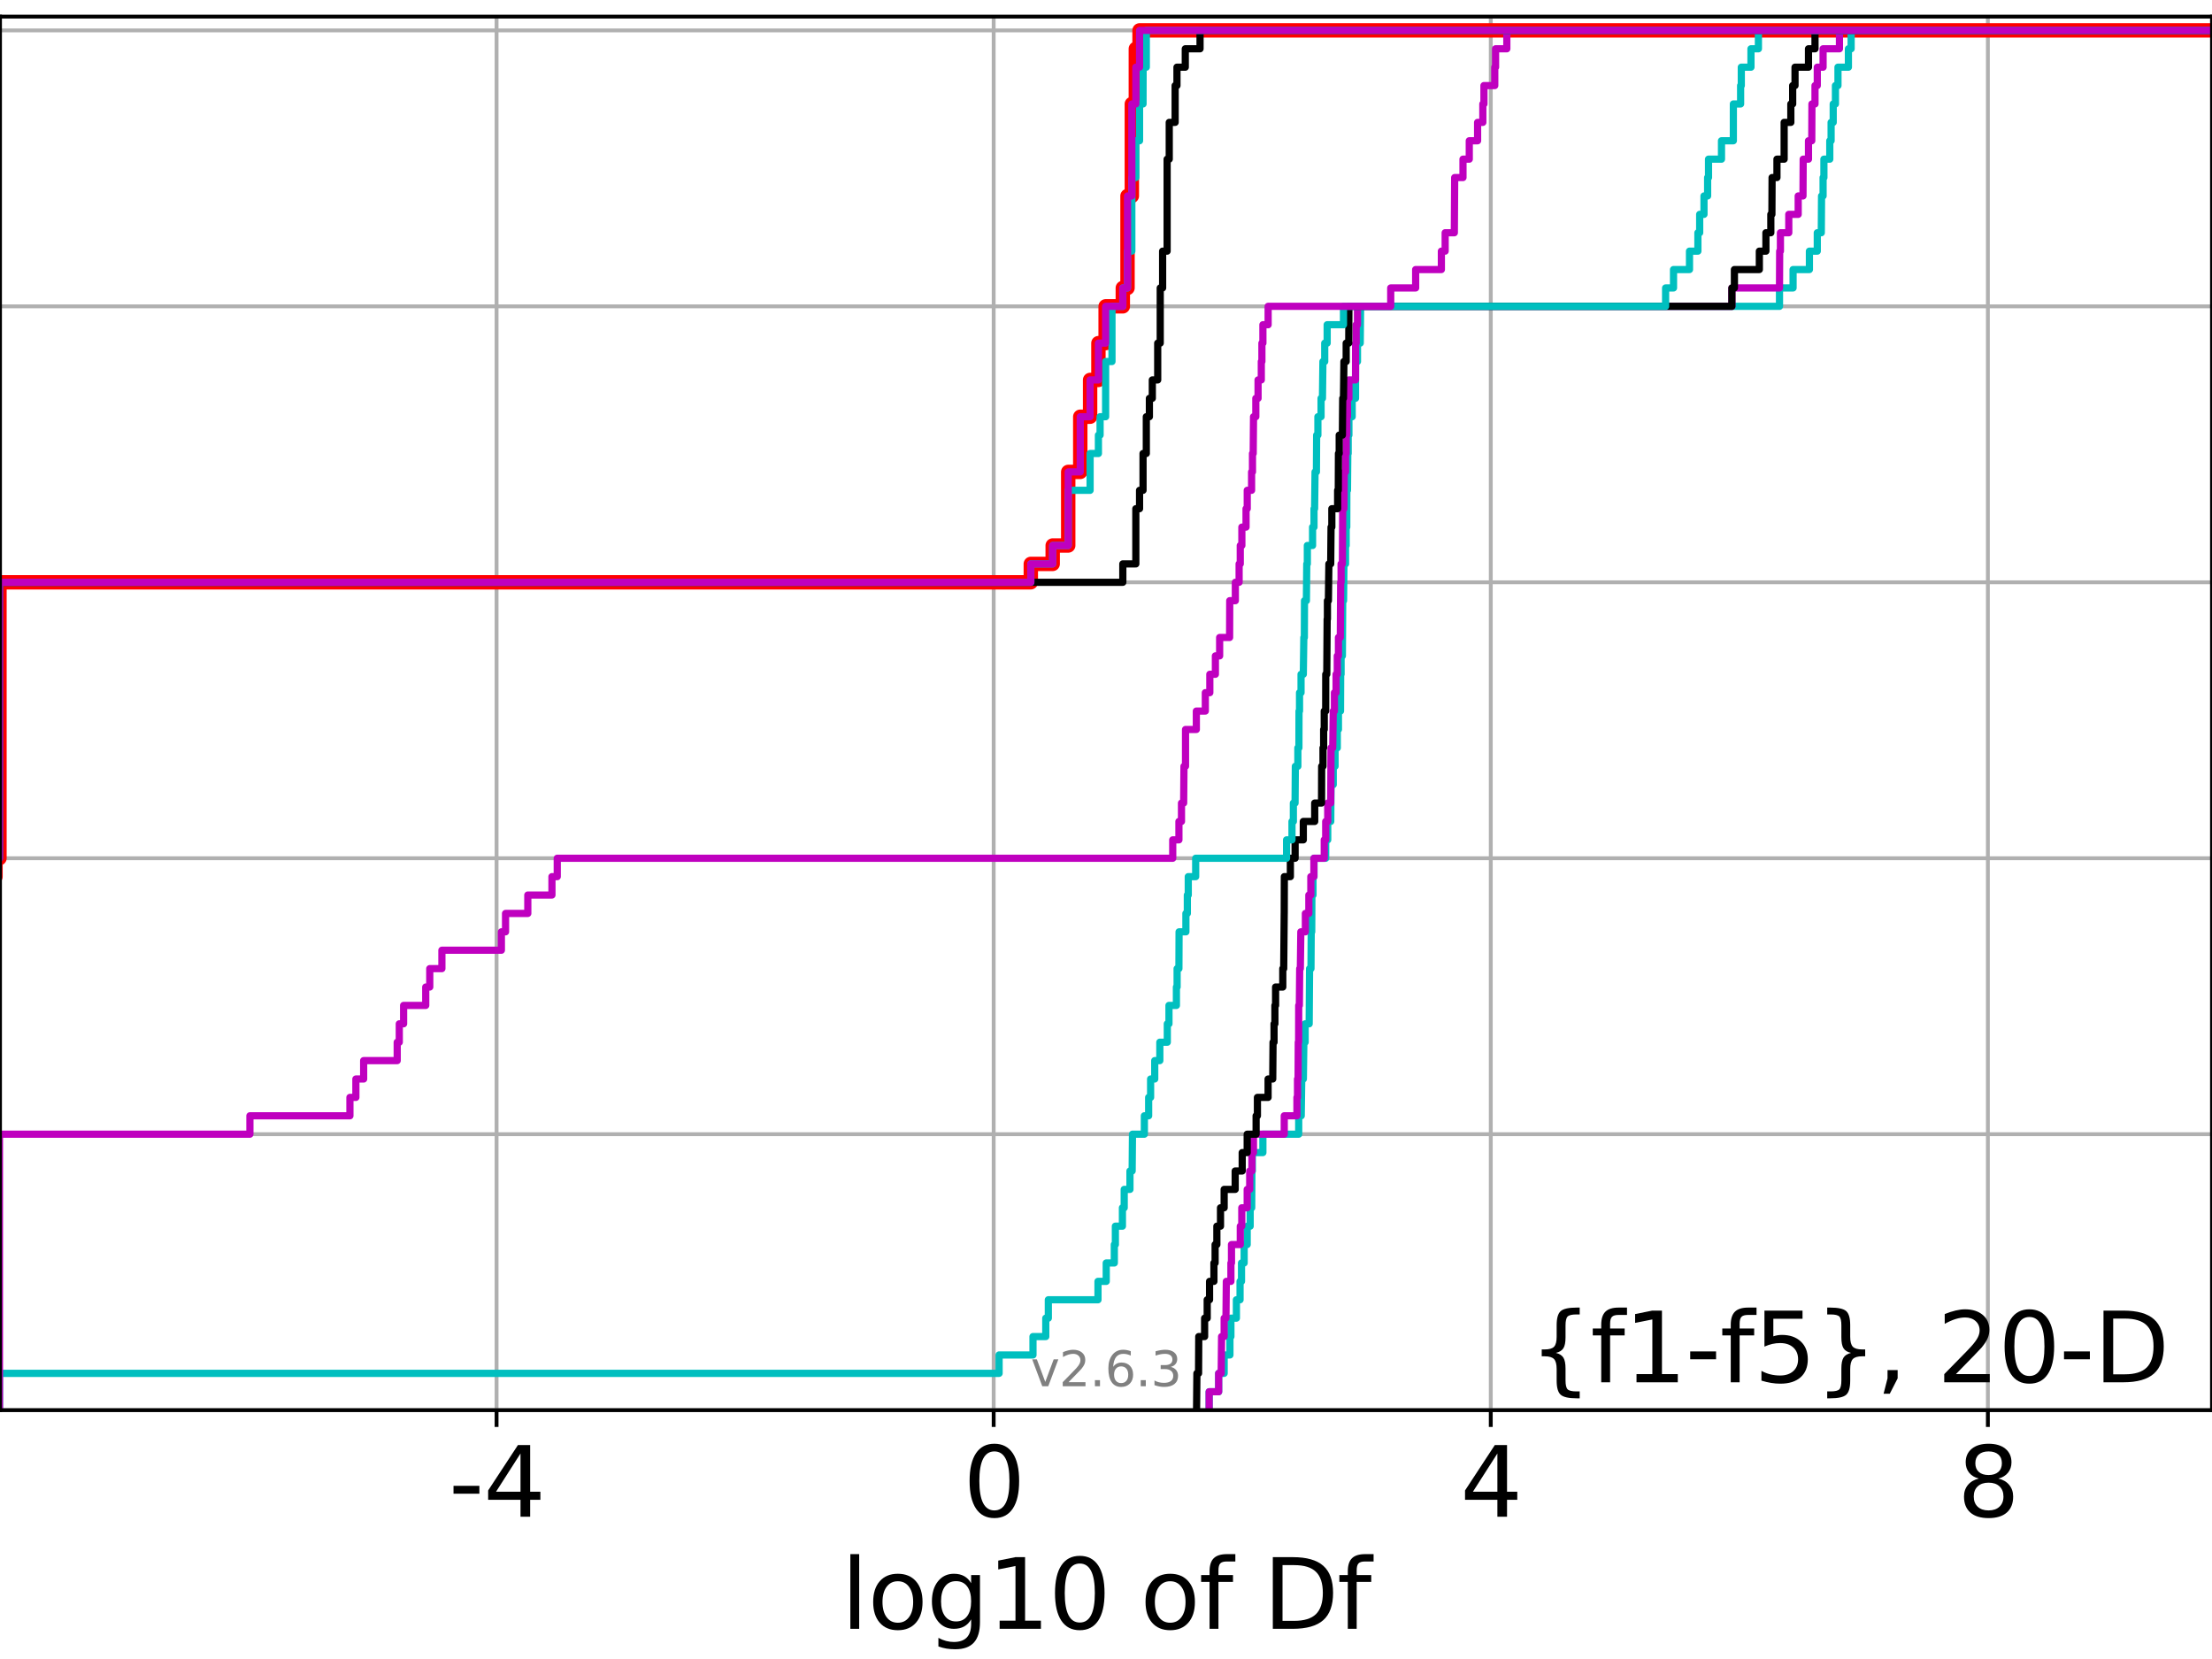 <?xml version="1.0" encoding="utf-8" standalone="no"?>
<!DOCTYPE svg PUBLIC "-//W3C//DTD SVG 1.1//EN"
  "http://www.w3.org/Graphics/SVG/1.1/DTD/svg11.dtd">
<svg xmlns:xlink="http://www.w3.org/1999/xlink" width="460.8pt" height="345.6pt" viewBox="0 0 460.8 345.6" xmlns="http://www.w3.org/2000/svg" version="1.1">
 <defs>
  <style type="text/css">*{stroke-linejoin: round; stroke-linecap: butt}</style>
 </defs>
 <g id="figure_1">
  <g id="patch_1">
   <path d="M 0 345.6 
L 460.8 345.6 
L 460.8 0 
L 0 0 
z
" style="fill: #ffffff"/>
  </g>
  <g id="axes_1">
   <g id="patch_2">
    <path d="M 0 293.76 
L 460.8 293.76 
L 460.8 3.456 
L 0 3.456 
z
" style="fill: #ffffff"/>
   </g>
   <g id="matplotlib.axis_1">
    <g id="xtick_1">
     <g id="line2d_1">
      <path d="M 103.444 293.76 
L 103.444 3.456 
" clip-path="url(#p5b3f8c0407)" style="fill: none; stroke: #b0b0b0; stroke-width: 0.8; stroke-linecap: square"/>
     </g>
     <g id="line2d_2">
      <defs>
       <path id="m13f2022f14" d="M 0 0 
L 0 3.5 
" style="stroke: #000000; stroke-width: 0.8"/>
      </defs>
      <g>
       <use xlink:href="#m13f2022f14" x="103.444" y="293.76" style="stroke: #000000; stroke-width: 0.8"/>
      </g>
     </g>
     <g id="text_1">
      <!-- -4 -->
      <g transform="translate(93.473 315.957)scale(0.2 -0.2)">
       <defs>
        <path id="DejaVuSans-2d" d="M 313 2009 
L 1997 2009 
L 1997 1497 
L 313 1497 
L 313 2009 
z
" transform="scale(0.016)"/>
        <path id="DejaVuSans-34" d="M 2419 4116 
L 825 1625 
L 2419 1625 
L 2419 4116 
z
M 2253 4666 
L 3047 4666 
L 3047 1625 
L 3713 1625 
L 3713 1100 
L 3047 1100 
L 3047 0 
L 2419 0 
L 2419 1100 
L 313 1100 
L 313 1709 
L 2253 4666 
z
" transform="scale(0.016)"/>
       </defs>
       <use xlink:href="#DejaVuSans-2d"/>
       <use xlink:href="#DejaVuSans-34" x="36.084"/>
      </g>
     </g>
    </g>
    <g id="xtick_2">
     <g id="line2d_3">
      <path d="M 206.999 293.76 
L 206.999 3.456 
" clip-path="url(#p5b3f8c0407)" style="fill: none; stroke: #b0b0b0; stroke-width: 0.8; stroke-linecap: square"/>
     </g>
     <g id="line2d_4">
      <g>
       <use xlink:href="#m13f2022f14" x="206.999" y="293.76" style="stroke: #000000; stroke-width: 0.8"/>
      </g>
     </g>
     <g id="text_2">
      <!-- 0 -->
      <g transform="translate(200.637 315.957)scale(0.2 -0.2)">
       <defs>
        <path id="DejaVuSans-30" d="M 2034 4250 
Q 1547 4250 1301 3770 
Q 1056 3291 1056 2328 
Q 1056 1369 1301 889 
Q 1547 409 2034 409 
Q 2525 409 2770 889 
Q 3016 1369 3016 2328 
Q 3016 3291 2770 3770 
Q 2525 4250 2034 4250 
z
M 2034 4750 
Q 2819 4750 3233 4129 
Q 3647 3509 3647 2328 
Q 3647 1150 3233 529 
Q 2819 -91 2034 -91 
Q 1250 -91 836 529 
Q 422 1150 422 2328 
Q 422 3509 836 4129 
Q 1250 4750 2034 4750 
z
" transform="scale(0.016)"/>
       </defs>
       <use xlink:href="#DejaVuSans-30"/>
      </g>
     </g>
    </g>
    <g id="xtick_3">
     <g id="line2d_5">
      <path d="M 310.555 293.76 
L 310.555 3.456 
" clip-path="url(#p5b3f8c0407)" style="fill: none; stroke: #b0b0b0; stroke-width: 0.8; stroke-linecap: square"/>
     </g>
     <g id="line2d_6">
      <g>
       <use xlink:href="#m13f2022f14" x="310.555" y="293.76" style="stroke: #000000; stroke-width: 0.8"/>
      </g>
     </g>
     <g id="text_3">
      <!-- 4 -->
      <g transform="translate(304.193 315.957)scale(0.2 -0.2)">
       <use xlink:href="#DejaVuSans-34"/>
      </g>
     </g>
    </g>
    <g id="xtick_4">
     <g id="line2d_7">
      <path d="M 414.111 293.76 
L 414.111 3.456 
" clip-path="url(#p5b3f8c0407)" style="fill: none; stroke: #b0b0b0; stroke-width: 0.8; stroke-linecap: square"/>
     </g>
     <g id="line2d_8">
      <g>
       <use xlink:href="#m13f2022f14" x="414.111" y="293.76" style="stroke: #000000; stroke-width: 0.8"/>
      </g>
     </g>
     <g id="text_4">
      <!-- 8 -->
      <g transform="translate(407.748 315.957)scale(0.2 -0.2)">
       <defs>
        <path id="DejaVuSans-38" d="M 2034 2216 
Q 1584 2216 1326 1975 
Q 1069 1734 1069 1313 
Q 1069 891 1326 650 
Q 1584 409 2034 409 
Q 2484 409 2743 651 
Q 3003 894 3003 1313 
Q 3003 1734 2745 1975 
Q 2488 2216 2034 2216 
z
M 1403 2484 
Q 997 2584 770 2862 
Q 544 3141 544 3541 
Q 544 4100 942 4425 
Q 1341 4750 2034 4750 
Q 2731 4750 3128 4425 
Q 3525 4100 3525 3541 
Q 3525 3141 3298 2862 
Q 3072 2584 2669 2484 
Q 3125 2378 3379 2068 
Q 3634 1759 3634 1313 
Q 3634 634 3220 271 
Q 2806 -91 2034 -91 
Q 1263 -91 848 271 
Q 434 634 434 1313 
Q 434 1759 690 2068 
Q 947 2378 1403 2484 
z
M 1172 3481 
Q 1172 3119 1398 2916 
Q 1625 2713 2034 2713 
Q 2441 2713 2670 2916 
Q 2900 3119 2900 3481 
Q 2900 3844 2670 4047 
Q 2441 4250 2034 4250 
Q 1625 4250 1398 4047 
Q 1172 3844 1172 3481 
z
" transform="scale(0.016)"/>
       </defs>
       <use xlink:href="#DejaVuSans-38"/>
      </g>
     </g>
    </g>
    <g id="text_5">
     <!-- log10 of Df -->
     <g transform="translate(175.214 339.313)scale(0.2 -0.2)">
      <defs>
       <path id="DejaVuSans-6c" d="M 603 4863 
L 1178 4863 
L 1178 0 
L 603 0 
L 603 4863 
z
" transform="scale(0.016)"/>
       <path id="DejaVuSans-6f" d="M 1959 3097 
Q 1497 3097 1228 2736 
Q 959 2375 959 1747 
Q 959 1119 1226 758 
Q 1494 397 1959 397 
Q 2419 397 2687 759 
Q 2956 1122 2956 1747 
Q 2956 2369 2687 2733 
Q 2419 3097 1959 3097 
z
M 1959 3584 
Q 2709 3584 3137 3096 
Q 3566 2609 3566 1747 
Q 3566 888 3137 398 
Q 2709 -91 1959 -91 
Q 1206 -91 779 398 
Q 353 888 353 1747 
Q 353 2609 779 3096 
Q 1206 3584 1959 3584 
z
" transform="scale(0.016)"/>
       <path id="DejaVuSans-67" d="M 2906 1791 
Q 2906 2416 2648 2759 
Q 2391 3103 1925 3103 
Q 1463 3103 1205 2759 
Q 947 2416 947 1791 
Q 947 1169 1205 825 
Q 1463 481 1925 481 
Q 2391 481 2648 825 
Q 2906 1169 2906 1791 
z
M 3481 434 
Q 3481 -459 3084 -895 
Q 2688 -1331 1869 -1331 
Q 1566 -1331 1297 -1286 
Q 1028 -1241 775 -1147 
L 775 -588 
Q 1028 -725 1275 -790 
Q 1522 -856 1778 -856 
Q 2344 -856 2625 -561 
Q 2906 -266 2906 331 
L 2906 616 
Q 2728 306 2450 153 
Q 2172 0 1784 0 
Q 1141 0 747 490 
Q 353 981 353 1791 
Q 353 2603 747 3093 
Q 1141 3584 1784 3584 
Q 2172 3584 2450 3431 
Q 2728 3278 2906 2969 
L 2906 3500 
L 3481 3500 
L 3481 434 
z
" transform="scale(0.016)"/>
       <path id="DejaVuSans-31" d="M 794 531 
L 1825 531 
L 1825 4091 
L 703 3866 
L 703 4441 
L 1819 4666 
L 2450 4666 
L 2450 531 
L 3481 531 
L 3481 0 
L 794 0 
L 794 531 
z
" transform="scale(0.016)"/>
       <path id="DejaVuSans-20" transform="scale(0.016)"/>
       <path id="DejaVuSans-66" d="M 2375 4863 
L 2375 4384 
L 1825 4384 
Q 1516 4384 1395 4259 
Q 1275 4134 1275 3809 
L 1275 3500 
L 2222 3500 
L 2222 3053 
L 1275 3053 
L 1275 0 
L 697 0 
L 697 3053 
L 147 3053 
L 147 3500 
L 697 3500 
L 697 3744 
Q 697 4328 969 4595 
Q 1241 4863 1831 4863 
L 2375 4863 
z
" transform="scale(0.016)"/>
       <path id="DejaVuSans-44" d="M 1259 4147 
L 1259 519 
L 2022 519 
Q 2988 519 3436 956 
Q 3884 1394 3884 2338 
Q 3884 3275 3436 3711 
Q 2988 4147 2022 4147 
L 1259 4147 
z
M 628 4666 
L 1925 4666 
Q 3281 4666 3915 4102 
Q 4550 3538 4550 2338 
Q 4550 1131 3912 565 
Q 3275 0 1925 0 
L 628 0 
L 628 4666 
z
" transform="scale(0.016)"/>
      </defs>
      <use xlink:href="#DejaVuSans-6c"/>
      <use xlink:href="#DejaVuSans-6f" x="27.783"/>
      <use xlink:href="#DejaVuSans-67" x="88.965"/>
      <use xlink:href="#DejaVuSans-31" x="152.441"/>
      <use xlink:href="#DejaVuSans-30" x="216.064"/>
      <use xlink:href="#DejaVuSans-20" x="279.688"/>
      <use xlink:href="#DejaVuSans-6f" x="311.475"/>
      <use xlink:href="#DejaVuSans-66" x="372.656"/>
      <use xlink:href="#DejaVuSans-20" x="407.861"/>
      <use xlink:href="#DejaVuSans-44" x="439.648"/>
      <use xlink:href="#DejaVuSans-66" x="516.65"/>
     </g>
    </g>
   </g>
   <g id="matplotlib.axis_2">
    <g id="ytick_1">
     <g id="line2d_9">
      <path d="M 0 293.76 
L 460.8 293.76 
" clip-path="url(#p5b3f8c0407)" style="fill: none; stroke: #b0b0b0; stroke-width: 0.8; stroke-linecap: square"/>
     </g>
     <g id="line2d_10">
      <defs>
       <path id="mec3c72fef2" d="M 0 0 
L -3.5 0 
" style="stroke: #000000; stroke-width: 0.8"/>
      </defs>
      <g>
       <use xlink:href="#mec3c72fef2" x="0" y="293.76" style="stroke: #000000; stroke-width: 0.8"/>
      </g>
     </g>
    </g>
    <g id="ytick_2">
     <g id="line2d_11">
      <path d="M 0 236.274 
L 460.8 236.274 
" clip-path="url(#p5b3f8c0407)" style="fill: none; stroke: #b0b0b0; stroke-width: 0.8; stroke-linecap: square"/>
     </g>
     <g id="line2d_12">
      <g>
       <use xlink:href="#mec3c72fef2" x="0" y="236.274" style="stroke: #000000; stroke-width: 0.8"/>
      </g>
     </g>
    </g>
    <g id="ytick_3">
     <g id="line2d_13">
      <path d="M 0 178.788 
L 460.8 178.788 
" clip-path="url(#p5b3f8c0407)" style="fill: none; stroke: #b0b0b0; stroke-width: 0.8; stroke-linecap: square"/>
     </g>
     <g id="line2d_14">
      <g>
       <use xlink:href="#mec3c72fef2" x="0" y="178.788" style="stroke: #000000; stroke-width: 0.8"/>
      </g>
     </g>
    </g>
    <g id="ytick_4">
     <g id="line2d_15">
      <path d="M 0 121.302 
L 460.8 121.302 
" clip-path="url(#p5b3f8c0407)" style="fill: none; stroke: #b0b0b0; stroke-width: 0.8; stroke-linecap: square"/>
     </g>
     <g id="line2d_16">
      <g>
       <use xlink:href="#mec3c72fef2" x="0" y="121.302" style="stroke: #000000; stroke-width: 0.8"/>
      </g>
     </g>
    </g>
    <g id="ytick_5">
     <g id="line2d_17">
      <path d="M 0 63.816 
L 460.8 63.816 
" clip-path="url(#p5b3f8c0407)" style="fill: none; stroke: #b0b0b0; stroke-width: 0.8; stroke-linecap: square"/>
     </g>
     <g id="line2d_18">
      <g>
       <use xlink:href="#mec3c72fef2" x="0" y="63.816" style="stroke: #000000; stroke-width: 0.8"/>
      </g>
     </g>
    </g>
    <g id="ytick_6">
     <g id="line2d_19">
      <path d="M 0 6.33 
L 460.8 6.33 
" clip-path="url(#p5b3f8c0407)" style="fill: none; stroke: #b0b0b0; stroke-width: 0.8; stroke-linecap: square"/>
     </g>
     <g id="line2d_20">
      <g>
       <use xlink:href="#mec3c72fef2" x="0" y="6.33" style="stroke: #000000; stroke-width: 0.8"/>
      </g>
     </g>
    </g>
   </g>
   <g id="line2d_21">
    <path d="M -1 182.621 
L -0.938 182.621 
L -0.938 178.788 
L -0.112 178.788 
L -0.112 121.302 
L 214.736 121.302 
L 214.736 117.47 
L 219.295 117.47 
L 219.295 113.637 
L 222.529 113.637 
L 222.529 98.308 
L 225.038 98.308 
L 225.038 86.811 
L 227.088 86.811 
L 227.088 79.146 
L 228.821 79.146 
L 228.821 71.481 
L 230.323 71.481 
L 230.323 63.816 
L 233.903 63.816 
L 233.903 59.984 
L 234.881 59.984 
L 234.881 40.822 
L 235.781 40.822 
L 235.781 21.66 
L 236.615 21.66 
L 236.615 10.163 
L 237.39 10.163 
L 237.39 6.33 
L 237.39 6.33 
L 460.8 6.33 
L 460.8 6.33 
" clip-path="url(#p5b3f8c0407)" style="fill: none; stroke: #ff0000; stroke-width: 3; stroke-linecap: square"/>
   </g>
   <g id="line2d_22">
    <path d="M 251.889 293.76 
L 251.889 289.928 
L 253.866 289.928 
L 253.866 286.095 
L 255.014 286.095 
L 255.014 282.263 
L 256.216 282.263 
L 256.216 278.43 
L 256.421 278.43 
L 256.421 274.598 
L 257.564 274.598 
L 257.564 270.766 
L 258.326 270.766 
L 258.326 266.933 
L 258.629 266.933 
L 258.629 263.101 
L 259.18 263.101 
L 259.18 259.268 
L 259.813 259.268 
L 259.813 255.436 
L 260.433 255.436 
L 260.433 251.604 
L 260.753 251.604 
L 260.794 243.939 
L 260.891 243.939 
L 260.891 240.106 
L 263.083 240.106 
L 263.083 236.274 
L 270.543 236.274 
L 270.543 232.442 
L 271.069 232.442 
L 271.178 224.777 
L 271.514 224.777 
L 271.618 217.112 
L 271.887 217.112 
L 271.887 213.28 
L 272.725 213.28 
L 272.807 201.782 
L 273.1 201.782 
L 273.15 194.118 
L 273.257 194.118 
L 273.29 186.453 
L 273.525 186.453 
L 273.525 182.621 
L 273.735 182.621 
L 273.735 178.788 
L 276.169 178.788 
L 276.169 174.956 
L 276.59 174.956 
L 276.59 171.123 
L 277.22 171.123 
L 277.281 163.459 
L 277.74 163.459 
L 277.74 159.626 
L 278.116 159.626 
L 278.116 155.794 
L 278.581 155.794 
L 278.581 151.961 
L 278.822 151.961 
L 278.822 148.129 
L 279.255 148.129 
L 279.288 140.464 
L 279.374 140.464 
L 279.374 136.632 
L 279.643 136.632 
L 279.71 125.135 
L 279.887 125.135 
L 279.963 117.47 
L 280.299 117.47 
L 280.299 113.637 
L 280.434 113.637 
L 280.434 109.805 
L 280.557 109.805 
L 280.574 102.14 
L 280.705 102.14 
L 280.772 94.475 
L 280.85 94.475 
L 280.85 90.643 
L 281.004 90.643 
L 281.004 86.811 
L 281.685 86.811 
L 281.685 82.978 
L 282.38 82.978 
L 282.395 75.313 
L 282.788 75.313 
L 282.788 71.481 
L 283.36 71.481 
L 283.435 63.816 
L 370.701 63.816 
L 370.701 59.984 
L 373.53 59.984 
L 373.53 56.151 
L 376.933 56.151 
L 376.933 52.319 
L 378.574 52.319 
L 378.574 48.487 
L 379.409 48.487 
L 379.462 40.822 
L 379.782 40.822 
L 379.782 36.989 
L 379.954 36.989 
L 379.954 33.157 
L 381.177 33.157 
L 381.177 29.325 
L 381.453 29.325 
L 381.453 25.492 
L 381.892 25.492 
L 381.892 21.66 
L 382.357 21.66 
L 382.357 17.827 
L 382.882 17.827 
L 382.882 13.995 
L 385.058 13.995 
L 385.058 10.163 
L 385.624 10.163 
L 385.624 6.33 
L 385.624 6.33 
L 460.8 6.33 
L 460.8 6.33 
" clip-path="url(#p5b3f8c0407)" style="fill: none; stroke: #00bfbf; stroke-width: 1.5; stroke-linecap: square"/>
   </g>
   <g id="line2d_23">
    <path d="M 251.889 293.76 
L 251.889 289.928 
L 253.866 289.928 
L 253.866 286.095 
L 254.395 286.095 
L 254.478 278.43 
L 255.014 278.43 
L 255.014 274.598 
L 255.391 274.598 
L 255.467 266.933 
L 256.421 266.933 
L 256.421 263.101 
L 256.541 263.101 
L 256.541 259.268 
L 258.375 259.268 
L 258.375 255.436 
L 258.687 255.436 
L 258.687 251.604 
L 259.813 251.604 
L 259.813 247.771 
L 260.336 247.771 
L 260.336 243.939 
L 260.794 243.939 
L 260.794 240.106 
L 261.117 240.106 
L 261.117 236.274 
L 267.534 236.274 
L 267.534 232.442 
L 270.175 232.442 
L 270.175 228.609 
L 270.294 228.609 
L 270.294 224.777 
L 270.414 224.777 
L 270.451 217.112 
L 270.528 217.112 
L 270.544 209.447 
L 270.678 209.447 
L 270.751 201.782 
L 270.885 201.782 
L 270.984 194.118 
L 271.933 194.118 
L 271.933 190.285 
L 272.657 190.285 
L 272.657 186.453 
L 273.07 186.453 
L 273.07 182.621 
L 273.706 182.621 
L 273.706 178.788 
L 275.865 178.788 
L 275.865 174.956 
L 276.169 174.956 
L 276.169 171.123 
L 276.59 171.123 
L 276.59 167.291 
L 277.21 167.291 
L 277.281 155.794 
L 277.631 155.794 
L 277.74 148.129 
L 277.985 148.129 
L 277.985 144.297 
L 278.332 144.297 
L 278.332 140.464 
L 278.581 140.464 
L 278.581 136.632 
L 278.822 136.632 
L 278.822 132.799 
L 279.212 132.799 
L 279.288 121.302 
L 279.374 121.302 
L 279.374 117.47 
L 279.643 117.47 
L 279.71 105.973 
L 279.963 105.973 
L 280.037 98.308 
L 280.299 98.308 
L 280.299 94.475 
L 280.434 94.475 
L 280.434 90.643 
L 280.557 90.643 
L 280.557 86.811 
L 280.705 86.811 
L 280.705 82.978 
L 281.004 82.978 
L 281.004 79.146 
L 282.38 79.146 
L 282.395 71.481 
L 282.516 71.481 
L 282.516 67.649 
L 282.788 67.649 
L 282.788 63.816 
L 360.783 63.816 
L 360.783 59.984 
L 370.701 59.984 
L 370.739 52.319 
L 370.895 52.319 
L 370.895 48.487 
L 372.636 48.487 
L 372.636 44.654 
L 374.597 44.654 
L 374.597 40.822 
L 375.596 40.822 
L 375.639 33.157 
L 376.741 33.157 
L 376.741 29.325 
L 377.424 29.325 
L 377.459 21.66 
L 378.097 21.66 
L 378.097 17.827 
L 378.574 17.827 
L 378.574 13.995 
L 379.782 13.995 
L 379.782 10.163 
L 383.19 10.163 
L 383.19 6.33 
L 383.19 6.33 
L 460.8 6.33 
L 460.8 6.33 
" clip-path="url(#p5b3f8c0407)" style="fill: none; stroke: #bf00bf; stroke-width: 1.5; stroke-linecap: square"/>
   </g>
   <g id="line2d_24">
    <path d="M 249.267 293.76 
L 249.337 286.095 
L 249.682 286.095 
L 249.723 278.43 
L 250.943 278.43 
L 250.943 274.598 
L 251.482 274.598 
L 251.482 270.766 
L 251.974 270.766 
L 251.974 266.933 
L 252.882 266.933 
L 252.882 263.101 
L 253.13 263.101 
L 253.13 259.268 
L 253.495 259.268 
L 253.495 255.436 
L 254.253 255.436 
L 254.253 251.604 
L 255.014 251.604 
L 255.014 247.771 
L 257.312 247.771 
L 257.312 243.939 
L 258.774 243.939 
L 258.774 240.106 
L 259.813 240.106 
L 259.813 236.274 
L 261.672 236.274 
L 261.672 232.442 
L 261.944 232.442 
L 261.944 228.609 
L 264.165 228.609 
L 264.165 224.777 
L 265.134 224.777 
L 265.198 217.112 
L 265.407 217.112 
L 265.407 213.28 
L 265.585 213.28 
L 265.585 209.447 
L 265.73 209.447 
L 265.73 205.615 
L 267.226 205.615 
L 267.226 201.782 
L 267.418 201.782 
L 267.525 190.285 
L 267.529 190.285 
L 267.552 182.621 
L 268.808 182.621 
L 268.808 178.788 
L 269.796 178.788 
L 269.796 174.956 
L 271.505 174.956 
L 271.505 171.123 
L 273.877 171.123 
L 273.877 167.291 
L 275.302 167.291 
L 275.326 159.626 
L 275.604 159.626 
L 275.604 155.794 
L 275.739 155.794 
L 275.739 151.961 
L 275.865 151.961 
L 275.865 148.129 
L 276.169 148.129 
L 276.178 140.464 
L 276.394 140.464 
L 276.469 128.967 
L 276.527 128.967 
L 276.527 125.135 
L 276.731 125.135 
L 276.83 117.47 
L 277.21 117.47 
L 277.281 109.805 
L 277.445 109.805 
L 277.445 105.973 
L 278.653 105.973 
L 278.653 102.14 
L 278.789 102.14 
L 278.822 94.475 
L 278.979 94.475 
L 278.979 90.643 
L 279.643 90.643 
L 279.71 82.978 
L 279.872 82.978 
L 279.963 75.313 
L 280.434 75.313 
L 280.434 71.481 
L 280.968 71.481 
L 281.004 63.816 
L 360.783 63.816 
L 360.783 59.984 
L 361.31 59.984 
L 361.31 56.151 
L 366.503 56.151 
L 366.503 52.319 
L 367.872 52.319 
L 367.872 48.487 
L 368.895 48.487 
L 368.895 44.654 
L 369.12 44.654 
L 369.158 36.989 
L 370.172 36.989 
L 370.172 33.157 
L 371.669 33.157 
L 371.672 25.492 
L 373.064 25.492 
L 373.064 21.66 
L 373.447 21.66 
L 373.447 17.827 
L 373.936 17.827 
L 373.936 13.995 
L 376.741 13.995 
L 376.741 10.163 
L 378.097 10.163 
L 378.097 6.33 
L 378.097 6.33 
L 460.8 6.33 
L 460.8 6.33 
" clip-path="url(#p5b3f8c0407)" style="fill: none; stroke: #000000; stroke-width: 1.5; stroke-linecap: square"/>
   </g>
   <g id="line2d_25">
    <path d="M -0.112 293.76 
L -0.112 286.095 
L 208.129 286.095 
L 208.129 282.263 
L 215.19 282.263 
L 215.19 278.43 
L 217.854 278.43 
L 217.854 274.598 
L 218.387 274.598 
L 218.387 270.766 
L 228.731 270.766 
L 228.731 266.933 
L 230.449 266.933 
L 230.449 263.101 
L 232.134 263.101 
L 232.134 259.268 
L 232.352 259.268 
L 232.352 255.436 
L 233.82 255.436 
L 233.82 251.604 
L 234.194 251.604 
L 234.194 247.771 
L 235.39 247.771 
L 235.39 243.939 
L 235.848 243.939 
L 235.916 236.274 
L 238.394 236.274 
L 238.394 232.442 
L 239.284 232.442 
L 239.284 228.609 
L 239.692 228.609 
L 239.692 224.777 
L 240.551 224.777 
L 240.551 220.944 
L 241.614 220.944 
L 241.614 217.112 
L 243.17 217.112 
L 243.17 213.28 
L 243.518 213.28 
L 243.518 209.447 
L 245.068 209.447 
L 245.068 205.615 
L 245.213 205.615 
L 245.213 201.782 
L 245.589 201.782 
L 245.622 194.118 
L 247.044 194.118 
L 247.044 190.285 
L 247.346 190.285 
L 247.346 186.453 
L 247.539 186.453 
L 247.539 182.621 
L 249.084 182.621 
L 249.084 178.788 
L 268.016 178.788 
L 268.016 174.956 
L 269.144 174.956 
L 269.144 171.123 
L 269.433 171.123 
L 269.433 167.291 
L 269.787 167.291 
L 269.845 159.626 
L 270.367 159.626 
L 270.367 155.794 
L 270.586 155.794 
L 270.607 148.129 
L 270.715 148.129 
L 270.715 144.297 
L 271.031 144.297 
L 271.031 140.464 
L 271.505 140.464 
L 271.611 132.799 
L 271.719 132.799 
L 271.75 125.135 
L 272.148 125.135 
L 272.222 117.47 
L 272.343 117.47 
L 272.343 113.637 
L 273.431 113.637 
L 273.431 109.805 
L 273.731 109.805 
L 273.731 105.973 
L 273.854 105.973 
L 273.948 98.308 
L 274.234 98.308 
L 274.279 90.643 
L 274.542 90.643 
L 274.542 86.811 
L 275.2 86.811 
L 275.2 82.978 
L 275.489 82.978 
L 275.587 75.313 
L 275.964 75.313 
L 275.964 71.481 
L 276.473 71.481 
L 276.473 67.649 
L 279.872 67.649 
L 279.872 63.816 
L 346.977 63.816 
L 346.977 59.984 
L 348.625 59.984 
L 348.625 56.151 
L 351.953 56.151 
L 351.953 52.319 
L 353.702 52.319 
L 353.702 48.487 
L 354.075 48.487 
L 354.075 44.654 
L 354.973 44.654 
L 354.973 40.822 
L 355.73 40.822 
L 355.73 36.989 
L 355.915 36.989 
L 355.915 33.157 
L 358.618 33.157 
L 358.618 29.325 
L 361.089 29.325 
L 361.093 21.66 
L 362.602 21.66 
L 362.602 17.827 
L 362.746 17.827 
L 362.746 13.995 
L 364.759 13.995 
L 364.759 10.163 
L 366.31 10.163 
L 366.31 6.33 
L 366.31 6.33 
L 460.8 6.33 
L 460.8 6.33 
" clip-path="url(#p5b3f8c0407)" style="fill: none; stroke: #00bfbf; stroke-width: 1.5; stroke-linecap: square"/>
   </g>
   <g id="line2d_26">
    <path d="M -0.112 293.76 
L -0.112 236.274 
L 52.06 236.274 
L 52.06 232.442 
L 72.894 232.442 
L 72.894 228.609 
L 74.136 228.609 
L 74.136 224.777 
L 75.755 224.777 
L 75.755 220.944 
L 82.745 220.944 
L 82.745 217.112 
L 83.179 217.112 
L 83.179 213.28 
L 84.077 213.28 
L 84.077 209.447 
L 88.688 209.447 
L 88.688 205.615 
L 89.527 205.615 
L 89.527 201.782 
L 92.055 201.782 
L 92.055 197.95 
L 104.447 197.95 
L 104.447 194.118 
L 105.314 194.118 
L 105.314 190.285 
L 109.952 190.285 
L 109.952 186.453 
L 114.981 186.453 
L 114.981 182.621 
L 116.085 182.621 
L 116.085 178.788 
L 244.302 178.788 
L 244.302 174.956 
L 245.591 174.956 
L 245.591 171.123 
L 246.125 171.123 
L 246.125 167.291 
L 246.577 167.291 
L 246.644 159.626 
L 246.964 159.626 
L 246.969 151.961 
L 249.22 151.961 
L 249.22 148.129 
L 251.092 148.129 
L 251.092 144.297 
L 252.029 144.297 
L 252.029 140.464 
L 253.188 140.464 
L 253.188 136.632 
L 254.074 136.632 
L 254.074 132.799 
L 256.149 132.799 
L 256.176 125.135 
L 257.345 125.135 
L 257.345 121.302 
L 258.131 121.302 
L 258.131 117.47 
L 258.37 117.47 
L 258.37 113.637 
L 258.703 113.637 
L 258.703 109.805 
L 259.574 109.805 
L 259.574 105.973 
L 259.823 105.973 
L 259.823 102.14 
L 260.728 102.14 
L 260.728 98.308 
L 260.914 98.308 
L 260.914 94.475 
L 261.063 94.475 
L 261.134 86.811 
L 261.611 86.811 
L 261.611 82.978 
L 262.077 82.978 
L 262.077 79.146 
L 262.752 79.146 
L 262.752 75.313 
L 262.878 75.313 
L 262.878 71.481 
L 263.086 71.481 
L 263.086 67.649 
L 264.175 67.649 
L 264.175 63.816 
L 289.713 63.816 
L 289.713 59.984 
L 294.908 59.984 
L 294.908 56.151 
L 300.266 56.151 
L 300.266 52.319 
L 301.055 52.319 
L 301.055 48.487 
L 302.965 48.487 
L 303.037 36.989 
L 304.767 36.989 
L 304.767 33.157 
L 306.076 33.157 
L 306.076 29.325 
L 307.811 29.325 
L 307.811 25.492 
L 308.9 25.492 
L 308.9 21.66 
L 309.134 21.66 
L 309.134 17.827 
L 311.389 17.827 
L 311.389 13.995 
L 311.557 13.995 
L 311.557 10.163 
L 313.9 10.163 
L 313.9 6.33 
L 313.9 6.33 
L 460.8 6.33 
L 460.8 6.33 
" clip-path="url(#p5b3f8c0407)" style="fill: none; stroke: #bf00bf; stroke-width: 1.5; stroke-linecap: square"/>
   </g>
   <g id="line2d_27">
    <path d="M -1 182.621 
L -0.938 182.621 
L -0.938 178.788 
L -0.112 178.788 
L -0.112 121.302 
L 233.903 121.302 
L 233.903 117.47 
L 236.615 117.47 
L 236.615 105.973 
L 237.39 105.973 
L 237.39 102.14 
L 238.116 102.14 
L 238.116 94.475 
L 238.798 94.475 
L 238.798 86.811 
L 239.44 86.811 
L 239.44 82.978 
L 240.048 82.978 
L 240.048 79.146 
L 241.173 79.146 
L 241.173 71.481 
L 241.697 71.481 
L 241.697 59.984 
L 242.196 59.984 
L 242.196 52.319 
L 243.134 52.319 
L 243.134 33.157 
L 243.575 33.157 
L 243.575 25.492 
L 244.803 25.492 
L 244.803 17.827 
L 245.184 17.827 
L 245.184 13.995 
L 246.917 13.995 
L 246.917 10.163 
L 249.99 10.163 
L 249.99 6.33 
L 249.99 6.33 
L 460.8 6.33 
L 460.8 6.33 
" clip-path="url(#p5b3f8c0407)" style="fill: none; stroke: #000000; stroke-width: 1.5; stroke-linecap: square"/>
   </g>
   <g id="line2d_28">
    <path d="M -1 182.621 
L -0.938 182.621 
L -0.938 178.788 
L -0.112 178.788 
L -0.112 121.302 
L 214.736 121.302 
L 214.736 117.47 
L 219.295 117.47 
L 219.295 113.637 
L 222.529 113.637 
L 222.53 102.14 
L 227.088 102.14 
L 227.088 94.475 
L 228.821 94.475 
L 228.821 90.643 
L 229.168 90.643 
L 229.168 86.811 
L 230.323 86.811 
L 230.323 75.313 
L 231.647 75.313 
L 231.647 63.816 
L 233.903 63.816 
L 233.903 59.984 
L 234.881 59.984 
L 234.881 52.319 
L 235.781 52.319 
L 235.781 36.989 
L 236.615 36.989 
L 236.615 29.325 
L 237.39 29.325 
L 237.39 21.66 
L 238.116 21.66 
L 238.132 13.995 
L 238.798 13.995 
L 238.798 6.33 
L 238.798 6.33 
L 460.8 6.33 
L 460.8 6.33 
" clip-path="url(#p5b3f8c0407)" style="fill: none; stroke: #00bfbf; stroke-width: 1.5; stroke-linecap: square"/>
   </g>
   <g id="line2d_29">
    <path d="M -1 182.621 
L -0.938 182.621 
L -0.938 178.788 
L -0.112 178.788 
L -0.112 121.302 
L 214.736 121.302 
L 214.736 117.47 
L 219.295 117.47 
L 219.295 113.637 
L 222.529 113.637 
L 222.529 98.308 
L 225.038 98.308 
L 225.038 86.811 
L 227.088 86.811 
L 227.088 79.146 
L 228.821 79.146 
L 228.821 71.481 
L 230.323 71.481 
L 230.323 63.816 
L 233.903 63.816 
L 233.903 59.984 
L 234.881 59.984 
L 234.881 40.822 
L 235.781 40.822 
L 235.781 21.66 
L 236.615 21.66 
L 236.615 13.995 
L 237.39 13.995 
L 237.39 6.33 
L 237.39 6.33 
L 460.8 6.33 
L 460.8 6.33 
" clip-path="url(#p5b3f8c0407)" style="fill: none; stroke: #bf00bf; stroke-width: 1.5; stroke-linecap: square"/>
   </g>
   <g id="patch_3">
    <path d="M 0 293.76 
L 0 3.456 
" style="fill: none; stroke: #000000; stroke-width: 0.8; stroke-linejoin: miter; stroke-linecap: square"/>
   </g>
   <g id="patch_4">
    <path d="M 460.8 293.76 
L 460.8 3.456 
" style="fill: none; stroke: #000000; stroke-width: 0.8; stroke-linejoin: miter; stroke-linecap: square"/>
   </g>
   <g id="patch_5">
    <path d="M 0 293.76 
L 460.8 293.76 
" style="fill: none; stroke: #000000; stroke-width: 0.8; stroke-linejoin: miter; stroke-linecap: square"/>
   </g>
   <g id="patch_6">
    <path d="M 0 3.456 
L 460.8 3.456 
" style="fill: none; stroke: #000000; stroke-width: 0.8; stroke-linejoin: miter; stroke-linecap: square"/>
   </g>
   <g id="text_6">
    <!-- {f1-f5}, 20-D -->
    <g transform="translate(318.609 287.954)scale(0.2 -0.2)">
     <defs>
      <path id="DejaVuSans-7b" d="M 3272 -594 
L 3272 -1044 
L 3078 -1044 
Q 2300 -1044 2036 -812 
Q 1772 -581 1772 109 
L 1772 856 
Q 1772 1328 1603 1509 
Q 1434 1691 991 1691 
L 800 1691 
L 800 2138 
L 991 2138 
Q 1438 2138 1605 2317 
Q 1772 2497 1772 2963 
L 1772 3713 
Q 1772 4403 2036 4633 
Q 2300 4863 3078 4863 
L 3272 4863 
L 3272 4416 
L 3059 4416 
Q 2619 4416 2484 4278 
Q 2350 4141 2350 3700 
L 2350 2925 
Q 2350 2434 2208 2212 
Q 2066 1991 1722 1913 
Q 2069 1828 2209 1606 
Q 2350 1384 2350 897 
L 2350 122 
Q 2350 -319 2484 -456 
Q 2619 -594 3059 -594 
L 3272 -594 
z
" transform="scale(0.016)"/>
      <path id="DejaVuSans-35" d="M 691 4666 
L 3169 4666 
L 3169 4134 
L 1269 4134 
L 1269 2991 
Q 1406 3038 1543 3061 
Q 1681 3084 1819 3084 
Q 2600 3084 3056 2656 
Q 3513 2228 3513 1497 
Q 3513 744 3044 326 
Q 2575 -91 1722 -91 
Q 1428 -91 1123 -41 
Q 819 9 494 109 
L 494 744 
Q 775 591 1075 516 
Q 1375 441 1709 441 
Q 2250 441 2565 725 
Q 2881 1009 2881 1497 
Q 2881 1984 2565 2268 
Q 2250 2553 1709 2553 
Q 1456 2553 1204 2497 
Q 953 2441 691 2322 
L 691 4666 
z
" transform="scale(0.016)"/>
      <path id="DejaVuSans-7d" d="M 800 -594 
L 1019 -594 
Q 1456 -594 1589 -459 
Q 1722 -325 1722 122 
L 1722 897 
Q 1722 1384 1862 1606 
Q 2003 1828 2350 1913 
Q 2003 1991 1862 2212 
Q 1722 2434 1722 2925 
L 1722 3700 
Q 1722 4144 1589 4280 
Q 1456 4416 1019 4416 
L 800 4416 
L 800 4863 
L 997 4863 
Q 1775 4863 2036 4633 
Q 2297 4403 2297 3713 
L 2297 2963 
Q 2297 2497 2465 2317 
Q 2634 2138 3078 2138 
L 3272 2138 
L 3272 1691 
L 3078 1691 
Q 2634 1691 2465 1509 
Q 2297 1328 2297 856 
L 2297 109 
Q 2297 -581 2036 -812 
Q 1775 -1044 997 -1044 
L 800 -1044 
L 800 -594 
z
" transform="scale(0.016)"/>
      <path id="DejaVuSans-2c" d="M 750 794 
L 1409 794 
L 1409 256 
L 897 -744 
L 494 -744 
L 750 256 
L 750 794 
z
" transform="scale(0.016)"/>
      <path id="DejaVuSans-32" d="M 1228 531 
L 3431 531 
L 3431 0 
L 469 0 
L 469 531 
Q 828 903 1448 1529 
Q 2069 2156 2228 2338 
Q 2531 2678 2651 2914 
Q 2772 3150 2772 3378 
Q 2772 3750 2511 3984 
Q 2250 4219 1831 4219 
Q 1534 4219 1204 4116 
Q 875 4013 500 3803 
L 500 4441 
Q 881 4594 1212 4672 
Q 1544 4750 1819 4750 
Q 2544 4750 2975 4387 
Q 3406 4025 3406 3419 
Q 3406 3131 3298 2873 
Q 3191 2616 2906 2266 
Q 2828 2175 2409 1742 
Q 1991 1309 1228 531 
z
" transform="scale(0.016)"/>
     </defs>
     <use xlink:href="#DejaVuSans-7b"/>
     <use xlink:href="#DejaVuSans-66" x="63.623"/>
     <use xlink:href="#DejaVuSans-31" x="98.828"/>
     <use xlink:href="#DejaVuSans-2d" x="162.451"/>
     <use xlink:href="#DejaVuSans-66" x="198.535"/>
     <use xlink:href="#DejaVuSans-35" x="233.74"/>
     <use xlink:href="#DejaVuSans-7d" x="297.363"/>
     <use xlink:href="#DejaVuSans-2c" x="360.986"/>
     <use xlink:href="#DejaVuSans-20" x="392.773"/>
     <use xlink:href="#DejaVuSans-32" x="424.561"/>
     <use xlink:href="#DejaVuSans-30" x="488.184"/>
     <use xlink:href="#DejaVuSans-2d" x="551.807"/>
     <use xlink:href="#DejaVuSans-44" x="587.891"/>
    </g>
   </g>
   <g id="text_7">
    <!-- v2.6.3 -->
    <g style="fill: #808080" transform="translate(214.719 288.777)scale(0.1 -0.1)">
     <defs>
      <path id="DejaVuSans-76" d="M 191 3500 
L 800 3500 
L 1894 563 
L 2988 3500 
L 3597 3500 
L 2284 0 
L 1503 0 
L 191 3500 
z
" transform="scale(0.016)"/>
      <path id="DejaVuSans-2e" d="M 684 794 
L 1344 794 
L 1344 0 
L 684 0 
L 684 794 
z
" transform="scale(0.016)"/>
      <path id="DejaVuSans-36" d="M 2113 2584 
Q 1688 2584 1439 2293 
Q 1191 2003 1191 1497 
Q 1191 994 1439 701 
Q 1688 409 2113 409 
Q 2538 409 2786 701 
Q 3034 994 3034 1497 
Q 3034 2003 2786 2293 
Q 2538 2584 2113 2584 
z
M 3366 4563 
L 3366 3988 
Q 3128 4100 2886 4159 
Q 2644 4219 2406 4219 
Q 1781 4219 1451 3797 
Q 1122 3375 1075 2522 
Q 1259 2794 1537 2939 
Q 1816 3084 2150 3084 
Q 2853 3084 3261 2657 
Q 3669 2231 3669 1497 
Q 3669 778 3244 343 
Q 2819 -91 2113 -91 
Q 1303 -91 875 529 
Q 447 1150 447 2328 
Q 447 3434 972 4092 
Q 1497 4750 2381 4750 
Q 2619 4750 2861 4703 
Q 3103 4656 3366 4563 
z
" transform="scale(0.016)"/>
      <path id="DejaVuSans-33" d="M 2597 2516 
Q 3050 2419 3304 2112 
Q 3559 1806 3559 1356 
Q 3559 666 3084 287 
Q 2609 -91 1734 -91 
Q 1441 -91 1130 -33 
Q 819 25 488 141 
L 488 750 
Q 750 597 1062 519 
Q 1375 441 1716 441 
Q 2309 441 2620 675 
Q 2931 909 2931 1356 
Q 2931 1769 2642 2001 
Q 2353 2234 1838 2234 
L 1294 2234 
L 1294 2753 
L 1863 2753 
Q 2328 2753 2575 2939 
Q 2822 3125 2822 3475 
Q 2822 3834 2567 4026 
Q 2313 4219 1838 4219 
Q 1578 4219 1281 4162 
Q 984 4106 628 3988 
L 628 4550 
Q 988 4650 1302 4700 
Q 1616 4750 1894 4750 
Q 2613 4750 3031 4423 
Q 3450 4097 3450 3541 
Q 3450 3153 3228 2886 
Q 3006 2619 2597 2516 
z
" transform="scale(0.016)"/>
     </defs>
     <use xlink:href="#DejaVuSans-76"/>
     <use xlink:href="#DejaVuSans-32" x="59.18"/>
     <use xlink:href="#DejaVuSans-2e" x="122.803"/>
     <use xlink:href="#DejaVuSans-36" x="154.59"/>
     <use xlink:href="#DejaVuSans-2e" x="218.213"/>
     <use xlink:href="#DejaVuSans-33" x="250"/>
    </g>
   </g>
  </g>
 </g>
 <defs>
  <clipPath id="p5b3f8c0407">
   <rect x="0" y="3.456" width="460.8" height="290.304"/>
  </clipPath>
 </defs>
</svg>
